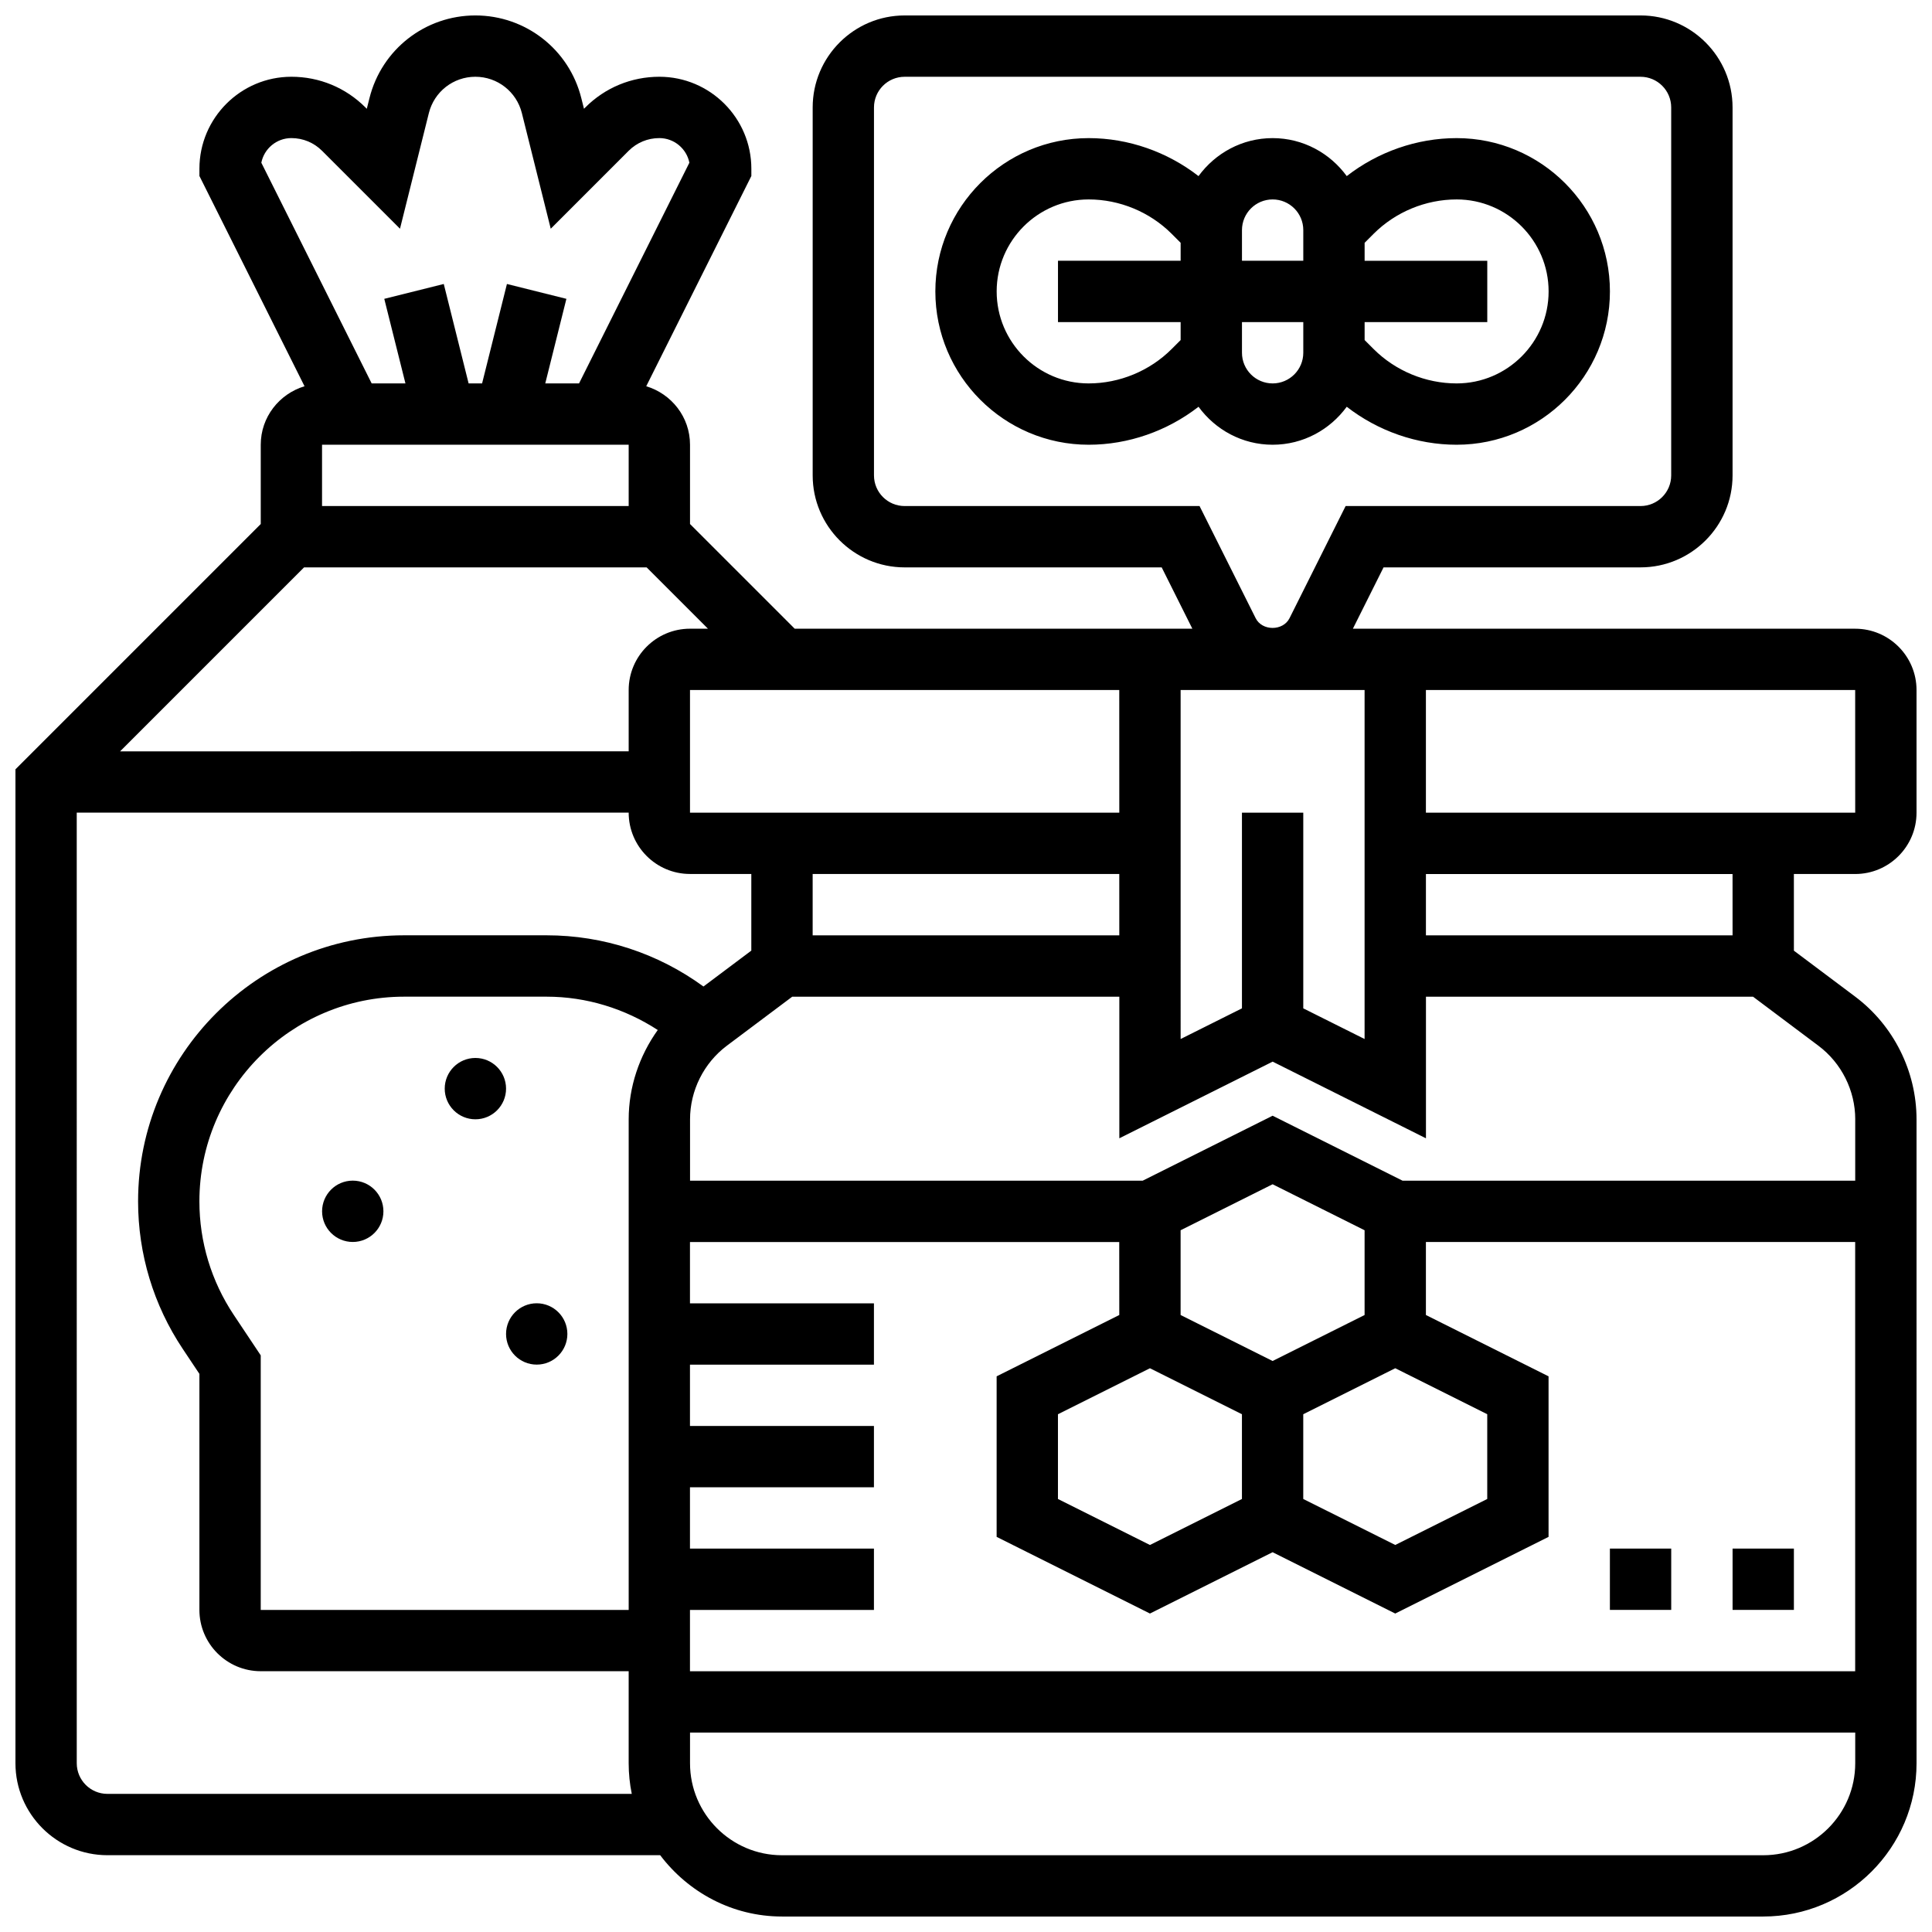 <?xml version="1.0" encoding="UTF-8"?>
<!-- Uploaded to: SVG Repo, www.svgrepo.com, Generator: SVG Repo Mixer Tools -->
<svg width="800px" height="800px" version="1.1" viewBox="144 144 512 512" xmlns="http://www.w3.org/2000/svg">
 <defs>
  <clipPath id="a">
   <path d="m148.09 148.09h503.81v503.81h-503.81z"/>
  </clipPath>
 </defs>
 <g clip-path="url(#a)">
  <path d="m635.65 375.62c8.965 0 16.25-7.289 16.25-16.25v-32.504c0-8.965-7.289-16.25-16.25-16.25l-133.12-0.004 8.125-16.25 68.113-0.004c13.441 0 24.379-10.938 24.379-24.379v-97.508c0-13.441-10.938-24.379-24.379-24.379h-195.02c-13.441 0-24.379 10.938-24.379 24.379v97.512c0 13.441 10.938 24.379 24.379 24.379h68.113l8.125 16.25h-105.38l-27.742-27.742v-21.016c0-7.336-4.918-13.48-11.605-15.496l27.859-55.719v-1.918c0-13.441-10.938-24.379-24.379-24.379-7.41 0-14.383 2.883-19.617 8.125l-0.359 0.359-0.707-2.812c-3.215-12.91-14.762-21.922-28.07-21.922s-24.855 9.012-28.074 21.926l-0.707 2.812-0.359-0.359c-5.234-5.242-12.207-8.129-19.617-8.129-13.441 0-24.379 10.941-24.379 24.379v1.918l27.855 55.719c-6.684 2.016-11.602 8.16-11.602 15.496v21.016l-65.008 65.008v263.39c0 13.441 10.938 24.379 24.379 24.379h146.48c7.426 9.809 19.078 16.25 32.293 16.25h260.03c22.402 0 40.629-18.227 40.629-40.629l-0.004-170.64c0-12.711-6.07-24.875-16.25-32.504l-16.25-12.188-0.004-20.316zm-251.91-97.512c-4.484 0-8.125-3.641-8.125-8.125v-97.512c0-4.484 3.641-8.125 8.125-8.125h195.02c4.484 0 8.125 3.641 8.125 8.125v97.512c0 4.484-3.641 8.125-8.125 8.125h-78.156l-14.863 29.715c-1.715 3.445-7.273 3.445-8.98 0l-14.867-29.715zm251.91 81.258h-113.77v-32.504h113.76zm-162.52 0v51.859l-16.25 8.125-0.004-92.488h48.754v92.488l-16.25-8.125v-51.859zm-32.504 32.504h-81.262v-16.25h81.258zm0-32.504h-113.77v-32.504h113.76zm-113.77-48.754c-8.965 0-16.25 7.289-16.25 16.25v16.25l-134.78 0.004 48.754-48.754h90.785l16.25 16.25zm-16.25-48.758v16.25l-81.262 0.004v-16.25zm-89.387-81.258c3.07 0 5.949 1.195 8.125 3.363l20.656 20.656 7.656-30.66c1.422-5.664 6.484-9.613 12.32-9.613s10.898 3.949 12.32 9.613l7.656 30.66 20.652-20.656c2.176-2.168 5.055-3.363 8.125-3.363 3.934 0 7.223 2.812 7.965 6.523l-29.238 58.484h-8.953l5.598-22.41-15.758-3.934-6.582 26.344h-3.574l-6.582-26.344-15.766 3.934 5.609 22.41h-8.953l-29.238-58.484c0.738-3.711 4.027-6.523 7.961-6.523zm-48.754 438.8c-4.484 0-8.125-3.641-8.125-8.125l-0.004-251.91h146.27c0 8.965 7.289 16.25 16.25 16.25h16.25v20.316l-12.684 9.508c-12.027-8.785-26.539-13.57-41.562-13.57h-37.77c-38.871 0-70.496 31.629-70.496 70.504 0 13.969 4.094 27.5 11.84 39.109l4.41 6.613v62.547c0 8.965 7.289 16.25 16.25 16.25h97.512v24.379c0 2.777 0.285 5.5 0.82 8.125zm341.29-112.8 24.379 12.188v22.461l-24.379 12.188-24.379-12.188v-22.461zm-8.125-14.105-24.379 12.188-24.379-12.188v-22.461l24.379-12.188 24.379 12.188zm-32.504 26.297v22.461l-24.379 12.188-24.379-12.188v-22.461l24.379-12.188zm-32.504-26.297-32.504 16.25v42.547l40.629 20.316 32.504-16.25 32.504 16.25 40.629-20.316v-42.547l-32.504-16.25v-19.355h113.76v113.76h-308.79v-16.25h48.754v-16.25h-48.754v-16.25h48.754v-16.25h-48.754v-16.25h48.754v-16.25h-48.754v-16.25h113.76zm-234.67-0.023c-5.953-8.941-9.109-19.34-9.109-30.09 0-29.914 24.34-54.25 54.25-54.25h37.77c10.547 0 20.703 3.16 29.449 8.832-4.898 6.844-7.703 15.113-7.703 23.672v130.02h-97.512v-67.469zm405.32 143.19h-260.03c-13.441 0-24.379-10.938-24.379-24.379v-8.125h308.79v8.125c0.004 13.441-10.934 24.379-24.375 24.379zm24.379-195.02v16.25h-119.97l-34.422-17.211-34.422 17.211h-119.97v-16.25c0-7.629 3.641-14.918 9.742-19.504l17.34-13h86.684v37.527l40.629-20.316 40.629 20.316v-37.527h86.68l17.332 13c6.113 4.586 9.754 11.871 9.754 19.504zm-32.504-48.758h-81.262v-16.25h81.258z"/>
 </g>
 <path d="m570.64 554.39h16.25v16.25h-16.25z"/>
 <path d="m603.15 554.39h16.25v16.25h-16.25z"/>
 <path d="m481.26 261.86c8.086 0 15.203-3.996 19.641-10.066 8.273 6.426 18.586 10.066 29.117 10.066 22.402 0 40.629-18.227 40.629-40.629 0-22.402-18.227-40.629-40.629-40.629-10.531 0-20.844 3.641-29.117 10.066-4.438-6.07-11.555-10.066-19.641-10.066-8.086 0-15.203 3.996-19.641 10.066-8.273-6.426-18.582-10.066-29.113-10.066-22.402 0-40.629 18.227-40.629 40.629 0 22.402 18.227 40.629 40.629 40.629 10.531 0 20.844-3.641 29.117-10.066 4.434 6.07 11.551 10.066 19.637 10.066zm0-16.25c-4.484 0-8.125-3.641-8.125-8.125v-8.125h16.25v8.125c0 4.484-3.641 8.125-8.125 8.125zm48.758-48.758c13.441 0 24.379 10.938 24.379 24.379 0 13.441-10.938 24.379-24.379 24.379-8.191 0-16.203-3.316-21.996-9.109l-2.383-2.383v-4.762h32.504v-16.25h-32.504v-4.762l2.383-2.383c5.793-5.793 13.805-9.109 21.996-9.109zm-48.758 0c4.484 0 8.125 3.641 8.125 8.125v8.125h-16.25v-8.121c0-4.488 3.641-8.129 8.125-8.129zm-48.754 48.758c-13.441 0-24.379-10.938-24.379-24.379 0-13.441 10.938-24.379 24.379-24.379 8.191 0 16.203 3.316 21.996 9.109l2.379 2.383v4.762h-32.504v16.25h32.504v4.762l-2.383 2.383c-5.789 5.793-13.805 9.109-21.992 9.109z"/>
 <path d="m245.61 465.01c0 4.484-3.637 8.125-8.125 8.125s-8.129-3.641-8.129-8.125c0-4.488 3.641-8.129 8.129-8.129s8.125 3.641 8.125 8.129"/>
 <path d="m278.11 432.5c0 4.484-3.637 8.125-8.125 8.125s-8.129-3.641-8.129-8.125c0-4.488 3.641-8.129 8.129-8.129s8.125 3.641 8.125 8.129"/>
 <path d="m294.36 497.51c0 4.484-3.637 8.125-8.125 8.125s-8.125-3.641-8.125-8.125c0-4.488 3.637-8.129 8.125-8.129s8.125 3.641 8.125 8.129"/>
</svg>